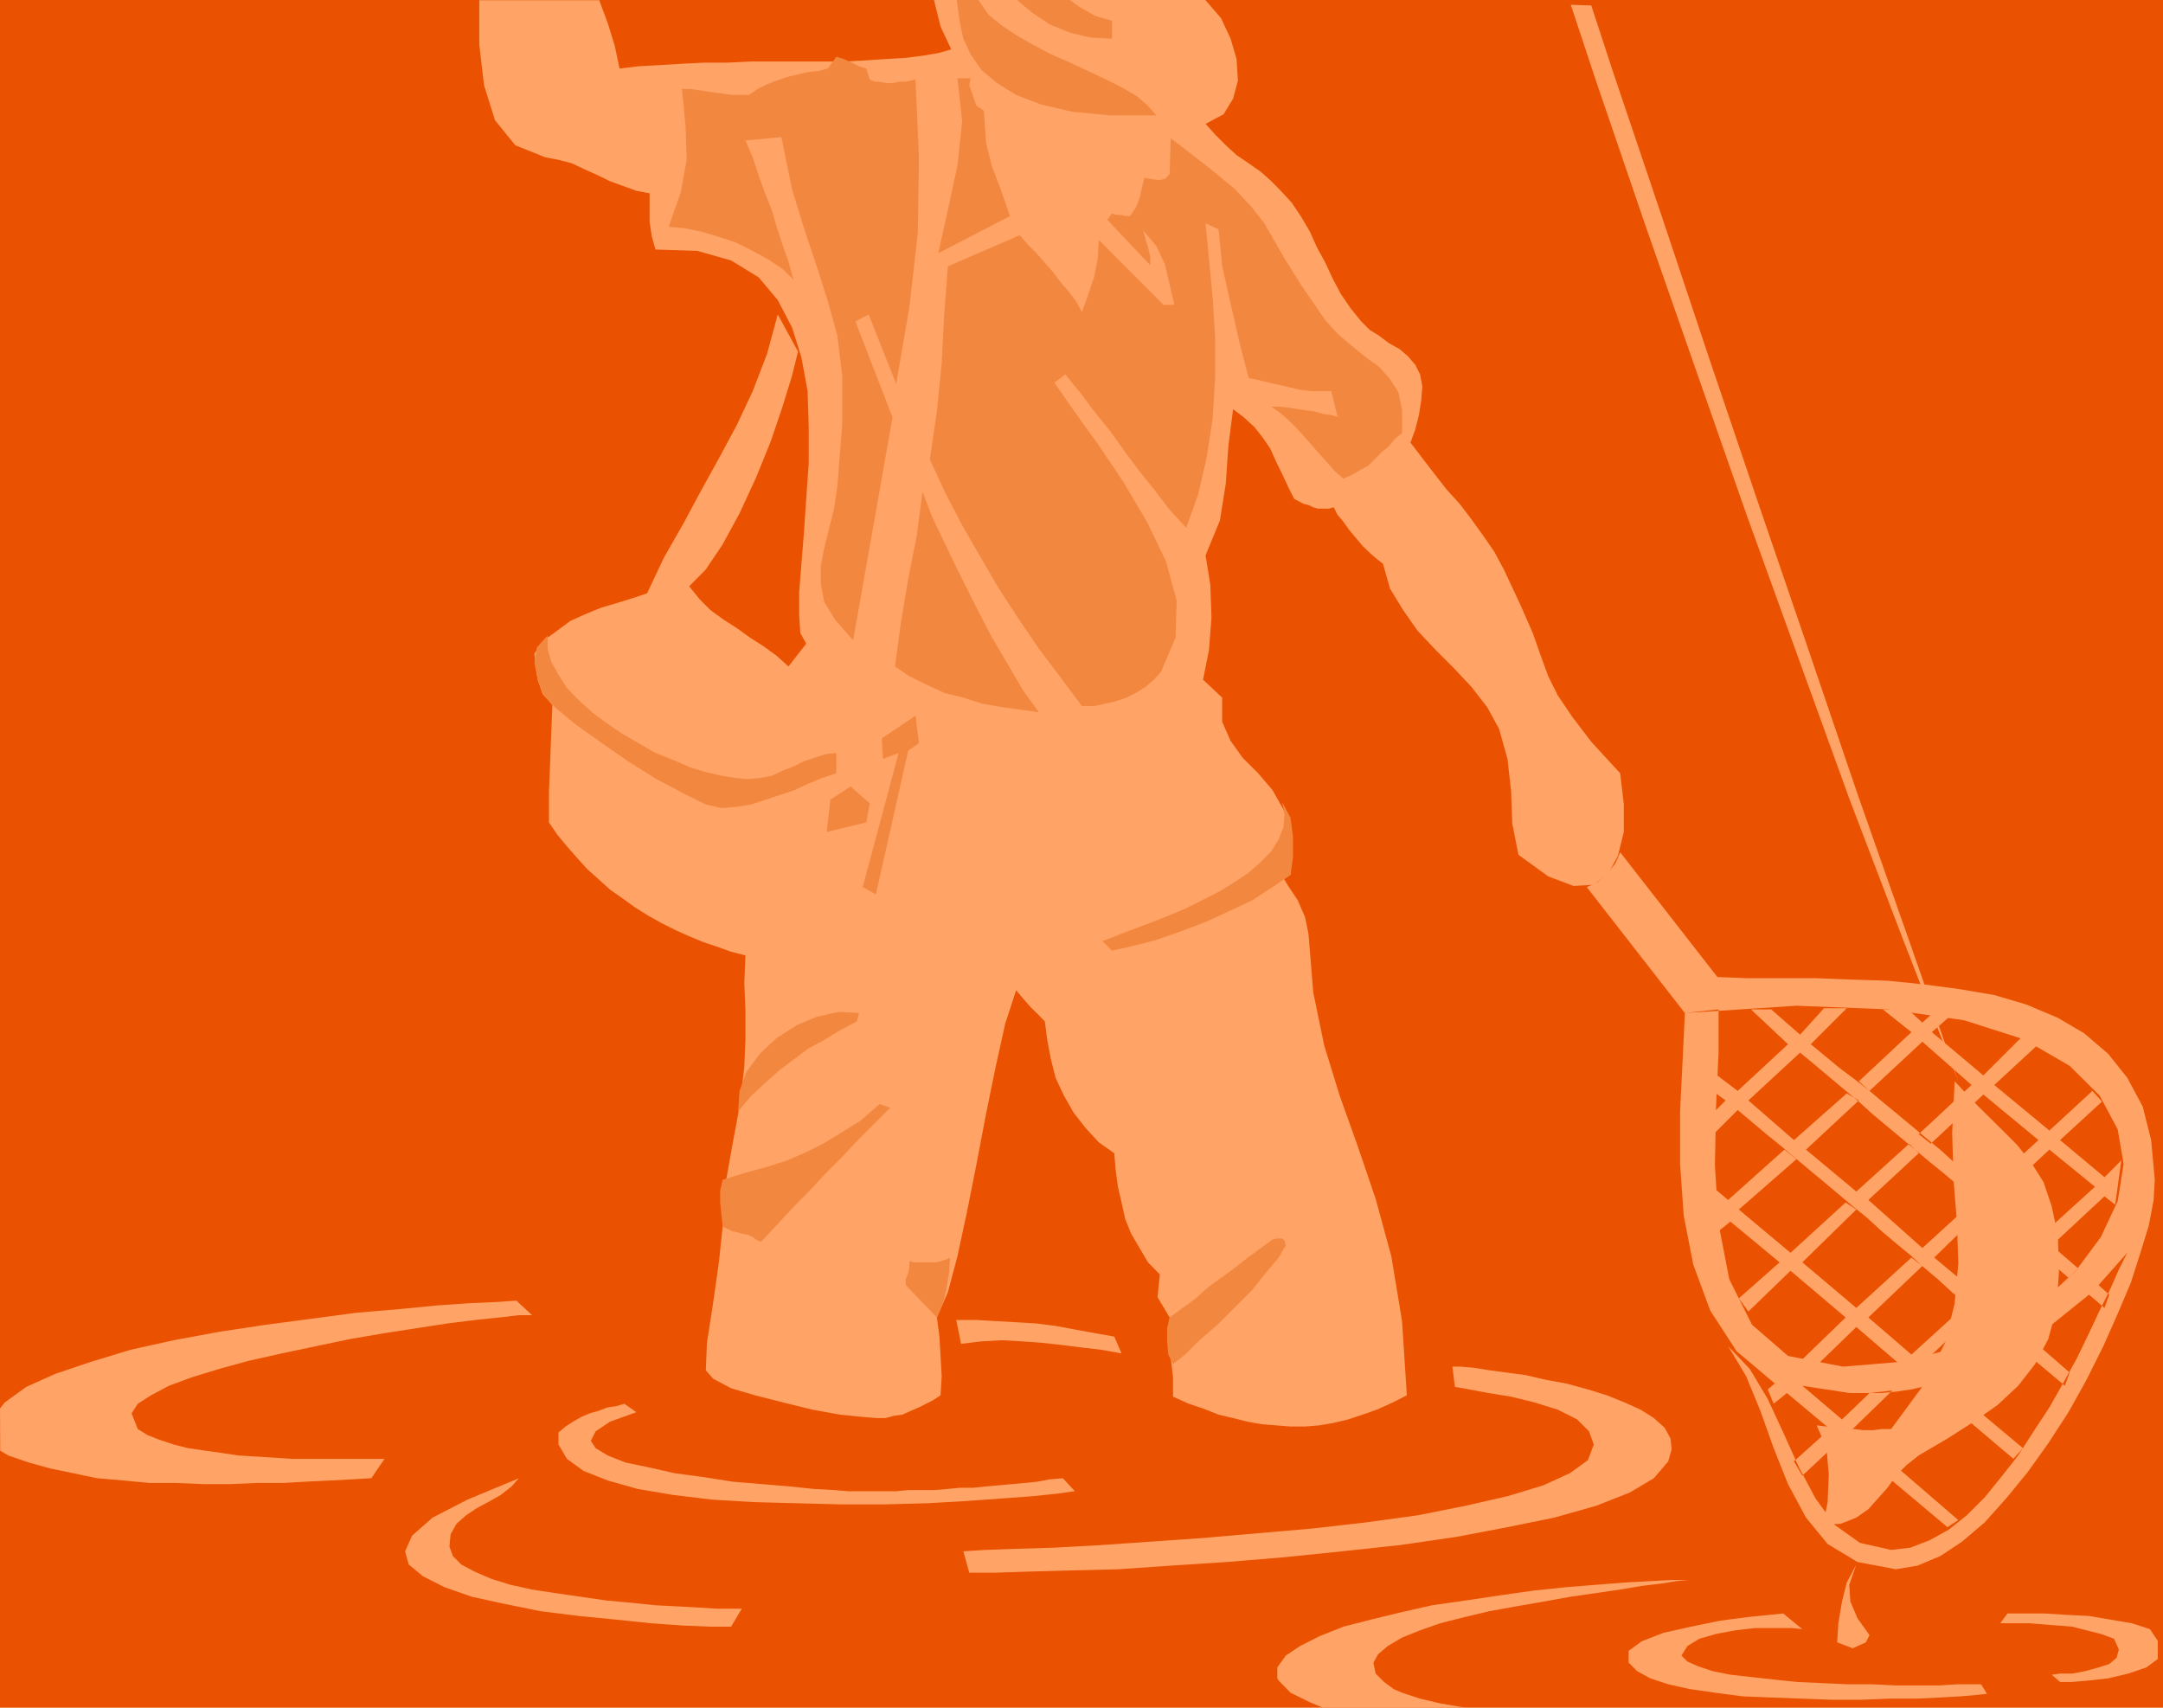 <svg xmlns="http://www.w3.org/2000/svg" fill-rule="evenodd" height="720" preserveAspectRatio="none" stroke-linecap="round" viewBox="0 0 9500 7500" width="912"><style>.pen1{stroke:none}.brush3{fill:#ffa366}</style><path class="pen1" style="fill:#ea5100" d="M0 0h9500v7500H0V0z"/><path class="pen1 brush3" d="m5294 0 69 80 42 90 26 89 6 95-21 79-42 69-79 42 42 47 47 47 47 43 53 36 53 37 47 42 47 48 43 47 42 63 37 63 31 69 37 68 32 69 36 68 43 63 47 58 37 37 42 26 42 32 47 26 37 32 32 37 21 42 10 53-5 63-10 63-16 63-21 58 52 68 53 69 53 68 58 64 52 68 53 74 47 68 42 78 74 158 53 121 37 105 31 85 42 84 64 95 84 110 126 137 16 137v121l-26 105-43 79-63 48-89 5-111-42-131-95-27-137-5-142-16-142-37-132-52-95-69-89-79-84-79-79-79-84-63-90-58-95-31-109-27-21-31-27-32-31-31-37-27-32-26-37-26-31-16-32-21 6h-48l-21-6-21-10-21-5-21-11-21-11-26-52-27-58-26-53-26-58-32-47-37-47-47-43-47-36-21 163-11 163-26 163-63 153 21 130 5 143-11 142-26 131 84 79v106l37 84 53 74 68 68 63 74 53 94 32 122-6 157-52-21 42 69 42 63 32 74 15 73 21 258 48 232 68 221 79 221 79 232 69 253 47 284 21 326-63 32-69 31-63 22-63 21-63 15-63 11-63 5h-64l-63-5-63-5-63-11-63-16-64-15-68-27-63-21-69-31v-85l-10-84-11-84 6-95-53-89 10-100-52-53-37-63-37-63-26-64-16-73-16-69-10-73-6-74-68-48-58-63-53-68-42-74-37-79-21-84-15-79-11-84-31-32-32-31-32-37-31-37-48 147-42 190-42 205-42 221-42 211-42 195-42 158-48 110 11 84 5 85 5 89-5 84-32 21-31 16-32 16-37 16-36 16-37 5-37 10h-37l-63-5-100-10-121-22-126-31-126-32-105-31-79-42-32-37 5-121 27-174 26-184 16-153 10-174 32-179 32-173 21-174 5-121v-127l-5-121 5-121-63-16-58-21-63-21-63-26-58-26-64-32-57-32-58-36-58-42-53-37-53-48-47-42-47-52-42-48-43-52-36-53v-132l5-126 5-132 5-126-42-47-21-58-10-58-6-63 42-58 58-42 58-43 69-31 63-26 74-22 68-21 63-21 74-157 84-147 79-147 79-143 79-147 69-147 63-164 47-173 89 163-26 105-42 137-52 153-64 158-73 158-74 136-74 110-73 74 47 58 47 47 58 42 58 37 58 42 58 37 58 42 52 47 78-100-26-47-5-79v-100l10-125 11-137 10-148 11-157v-158l-5-158-27-148-41-131-63-121-84-100-121-74-148-42-184-6-16-57-10-64V849l-58-11-58-21-58-21-53-26-58-26-57-27-58-15-58-11-132-53-89-110-48-153-21-179V1h527l37 100 31 100 21 100 84-10 90-5 100-6 100-5h100l105-5h410l95-5 89-6 84-5 79-10 64-11 57-16-47-100-29-117h1192zm1605 21 112 338 216 632 221 632 221 632 226 625 227 627 237 621 242 621-221-632-222-631-215-632-216-631-216-637-211-632-215-637-96-293-90-3z"/><path class="pen1 brush3" d="m4200 5797 21 105 89-11 90-5 89 5 84 6 90 10 89 11 85 10 89 16-32-74-84-15-89-16-85-16-89-11-84-5-90-5-84-5h-89zm-1405 405-53-37-37 11-36 5-43 16-36 10-37 16-37 21-32 21-31 26v53l37 63 73 53 106 42 131 37 153 26 174 21 184 11 189 5 194 5h190l189-5 174-10 153-11 136-10 106-11 79-11-53-57-58 5-52 10-58 6-58 5-53 5-58 5-58 6h-58l-52 5-58 5h-116l-53 5h-210l-63-5-90-5-104-11-121-10-132-11-132-21-121-16-115-26-101-21-78-31-53-32-21-32 21-42 63-42 116-42zm-516 290-32 36-47 37-47 27-58 31-48 32-42 37-26 47-5 53 15 42 37 37 58 31 74 32 84 26 95 21 105 16 111 16 110 16 111 10 105 11 100 5 90 5 79 5h110l-47 79h-90l-121-5-142-10-153-16-163-16-168-21-158-32-142-31-121-42-95-48-63-52-16-58 31-69 90-79 153-79 226-94zM0 6186l20-26 95-69 127-57 157-53 174-53 190-42 200-37 205-31 205-27 195-26 190-16 163-16 147-10 116-5 84-6 69 64h-58l-84 10-106 11-121 15-137 21-142 22-152 26-148 31-152 32-143 32-131 36-121 37-100 37-79 42-58 37-27 42 27 69 42 26 53 21 63 21 63 16 68 10 79 11 74 11 79 5 79 5 79 5h405l-58 85-84 5-95 5-105 5-105 6h-116l-116 5H894l-121-5H657l-115-11-116-10-105-22-101-21-94-26-90-31-35-21-1-185zm5810 1314-57-24-85-42-52-53-6-10v-48l37-52 63-42 85-43 105-42 121-31 132-32 137-31 147-21 147-22 148-21 142-15 137-11 126-10 111-6 94-5h74l-52 5-69 11-84 10-95 16-110 16-111 16-116 21-121 21-116 21-110 26-106 27-89 31-79 32-63 37-42 36-21 37 10 48 37 37 42 31 37 16 79 26 89 21 111 19h-627zm-1579-687 26 94h111l153-5 184-5 205-5 232-16 247-16 253-21 253-26 252-27 248-36 226-43 206-42 184-52 147-58 106-63 63-74 15-53-5-47-26-48-47-42-58-37-69-31-79-32-84-26-95-26-89-16-90-21-84-11-74-10-68-11-58-5h-37l11 89 63 11 84 16 100 16 105 26 100 31 85 43 52 52 21 58-26 69-79 57-116 53-158 48-184 42-211 42-226 31-237 27-242 21-242 21-232 16-216 15-200 11-168 5-137 5-95 6zm3601 273 84 69-47-5h-158l-89 10-85 16-73 21-53 32-26 42 26 26 47 21 63 21 79 16 90 10 100 11 105 11 111 5 110 5h106l105 5h189l79-5h106l26 42-47 5-69 6-89 5-106 5h-115l-127 5h-126l-137-5-132-5-126-5-121-16-111-16-94-21-79-26-58-32-37-37v-52l58-42 95-37 121-27 126-26 121-16 100-10 58-6zm985 0-32 43h126l64 5 63 5 63 5 63 16 63 16 58 21 21 47-10 37-32 27-47 15-58 16-58 11h-53l-37 5 37 32h48l73-6 90-10 89-21 79-27 50-37v-80l-34-51-79-26-95-16-94-16-100-5-95-6h-163zm-232-2337-11 226 6 206 15 189 6 179-16 174-42 174-90 179-147 200h-42l-37 5h-42l-42-5h-42l-43-6-36-5-43-5 43 100 10 116-5 121-21 100 79-5 68-27 53-37 42-47 42-47 37-53 47-47 53-42 126-74 116-74 105-74 90-84 74-95 58-110 36-132 11-163-5-163-27-126-36-106-53-84-63-79-79-79-90-89-105-111z"/><path class="pen1 brush3" d="m8153 6871-31 89 5 74 31 73 53 74-16 32-58 26-68-26 5-84 16-95 21-84 42-79zm-358-795-168-142-116-179-74-201-42-215-16-227v-231l11-222 10-210 148-16v190l-11 237-5 258 16 257 47 243 100 200 158 137 242 47 253-21 232-58 210-90 179-115 148-137 110-148 74-158 26-163-26-152-79-148-132-131-200-116-263-84-332-48-405-16-490 32-431-553 47-21 42-37 37-47 21-48 427 548 131 5h300l153 6 163 5 158 16 158 21 153 26 142 42 137 58 116 68 105 90 84 105 68 127 37 147 16 174-5 89-21 111-37 121-42 131-58 137-63 142-74 148-79 142-89 137-90 126-95 116-94 105-100 85-95 63-100 42-95 16-169-32-131-79-95-116-79-147-63-158-58-163-63-153-79-132 95 100 79 132 68 147 69 153 73 137 84 116 111 79 137 31 84-10 84-32 85-47 79-63 79-79 73-90 74-94 68-106 69-105 63-111 58-105 53-110 47-100 47-95 37-84 37-74-126 142 47 42-21 58-68-58-248 200 163 142-21 58-200-168-42 21-42 16-42 21-42 15-42 21-42 16-37 21-42 21 347 290-42 47-379-321-69 16-68 10-68 6h-137l-69-11-68-10-69-11 174 148 121-116 100-11-174 169 464 400-48 31-463-389-174 163-37-63 158-142-189-158-58 47-26-63 31-26z"/><path class="pen1 brush3" d="M8269 4433h111l63 58 52-47 74 15-84 74 226 190 174-174 68 37-194 179 242 200 189-174 42 47-184 169 195 163 74-74-27 195-47-37-232 216 116 100-42 42-116-100-231 206 94 94-58 32-89-84-200 189-148 37-184-158-163 158-74-16 190-184-242-205-185 179-42-58 179-158-216-179-52 42-27-195 69 58 247-221 53 42-253 221 227 190 242-221 47 31-237 232 237 200 242-221 48 37-237 226 189 163 243-221-64-52-63-58-63-53-58-53-63-52-63-53-63-58-64-52-63-53-63-53-63-52-63-53-63-53-64-52-63-53-63-53-116 116v-95l63-63-58-42v-84l111 84 221-205-163-153h89l127 111 105-116h100l-158 158 63 52 64 53 63 47 68 53 63 53 63 52 64 53 63 53 63 52 58 53 63 53 63 58 63 52 64 53 58 52 63 53-42 42-64-52-63-53-63-53-63-52-63-53-63-53-64-52-63-53-63-53-63-52-63-53-64-58-63-52-63-53-63-53-63-52-227 210 200 174 232-205 53 31-232 216 221 184 232-210 42 42-221 205 237 211 237-216 37 42-222 216 190 158 516-469-200-163-232 216-52-42 236-216-242-200-231 216-53-42 232-216-216-190-232 216-47-42 231-216-126-100z"/><path class="pen1" d="m2405 2791-47 52-11 69 16 79 26 63 48 52 89 74 111 79 121 84 126 79 121 64 95 47 69 16 68-6 63-10 63-21 64-21 63-21 57-27 63-26 63-21v-89l-47 5-48 16-47 15-41 21-53 21-47 22-53 10-53 5-52-5-63-10-69-16-68-21-74-32-79-31-74-43-73-42-69-47-63-47-58-53-52-53-37-58-32-58-16-57v-58zm769 2390 105-32 95-26 84-27 83-36 74-37 79-48 84-52 85-74 47 16-74 74-73 73-69 74-74 74-68 73-73 74-68 74-69 73-21-10-15-11-22-10-26-5-21-6-21-5-21-10-21-11-5-47-6-58v-53l11-47zm999 342-21 10-21 6-21 5h-95l-21-5v26l-5 26-11 27v26l137 142 27-63 15-63 11-69 5-68zm979 468 53-42 63-63 79-68 79-79 74-74 63-79 53-63 31-53-5-21-11-10h-21l-21 5-58 42-57 42-53 42-58 42-58 42-53 48-57 42-58 42-11 47v58l5 58 21 42zm479-2469 11 58-5 53-21 53-32 52-47 48-53 47-63 42-69 42-73 37-74 37-74 31-68 27-69 26-57 21-53 21-42 16 42 42 95-21 100-26 105-37 111-42 105-48 100-47 89-58 79-53 11-78v-90l-11-84-37-69zm-1884-710-79-90-48-79-15-79v-78l15-79 21-84 22-89 15-100 21-269v-216l-21-174-42-152-47-148-53-158-57-184-47-231-158 15 32 74 26 79 26 74 32 79 21 73 26 79 26 74 22 79-48-47-63-42-68-37-74-37-79-26-74-22-74-15-68-6 53-152 26-142-5-148-16-163h37l37 5 36 6 37 5 37 5 37 5h74l37-26 42-21 42-16 47-16 42-10 47-11 47-5 42-11 37-52 32 10 36 16 32 16 32 10 15 48 22 10h21l31 6h26l27-6h31l21-5 22-5 15 342-5 332-37 326-58 337-121-305-58 31 163 421-173 979zm-505 2069 58-69 63-58 58-52 64-48 62-47 68-37 69-42 79-42 10-37-89-5-95 21-89 37-89 57-74 69-58 79-31 84-6 90zm547-985 58 32 142-632 47-32-15-121-148 100 5 90 69-26-158 589zm-142-384-16 142 174-42 15-84-84-74-89 58zm405-1352-26 195-37 188-32 190-26 194 63 43 74 36 79 37 84 21 84 27 90 15 79 11 79 11-69-95-68-116-74-126-68-132-69-137-63-131-58-121-42-110zm32-142 68 147 74 142 79 137 79 136 89 137 90 132 95 126 94 126h53l47-10 48-11 47-16 42-21 42-26 37-32 32-36 63-148 5-163-47-173-84-174-106-179-110-163-106-147-84-121 48-37 68 84 63 84 69 85 63 89 63 84 68 85 64 84 73 79 53-148 37-163 26-168 11-179v-179l-11-174-16-168-15-158 57 26 16 163 37 163 37 164 42 163 47 10 43 11 47 10 47 11 42 10 48 6h89l27 110 10 5-37-10-37-5-36-11-37-5-37-5-37-6-42-5h-37l37 26 37 32 42 42 42 47 42 48 42 47 37 42 37 32 37-16 37-21 37-21 26-26 31-32 32-26 26-32 32-26v-100l-16-79-37-58-47-53-58-42-58-47-63-53-58-63-105-153-69-110-52-90-42-73-58-74-74-79-116-95-163-126-5 158-21 21-27 5-37-5-26-5-10 42-11 47-16 42-26 37h-21l-16-5h-21l-21-6-21 27 189 200v-37l-10-42-11-37-10-37 58 69 37 79 21 89 21 90h-48l-284-285-5 85-16 79-26 78-27 74-26-47-32-42-36-42-32-43-37-42-37-42-37-37-36-42-316 137-16 211-11 216-21 210-31 211zm179-1674h-58l21 189-21 195-42 195-42 189 315-163-42-121-37-95-26-105-10-142-32-21-32-90 6-31zm34-344 45 65 58 47 63 42 73 42 79 42 85 37 79 37 79 37 73 37 63 37 48 42 37 42h-200l-169-16-137-32-110-42-84-52-69-58-47-69-32-68-16-74-13-96h95zm402 0 38 28 73 42 74 21v79l-95-5-89-21-90-37-79-53-64-54h232z" style="fill:#f2873f"/></svg>
